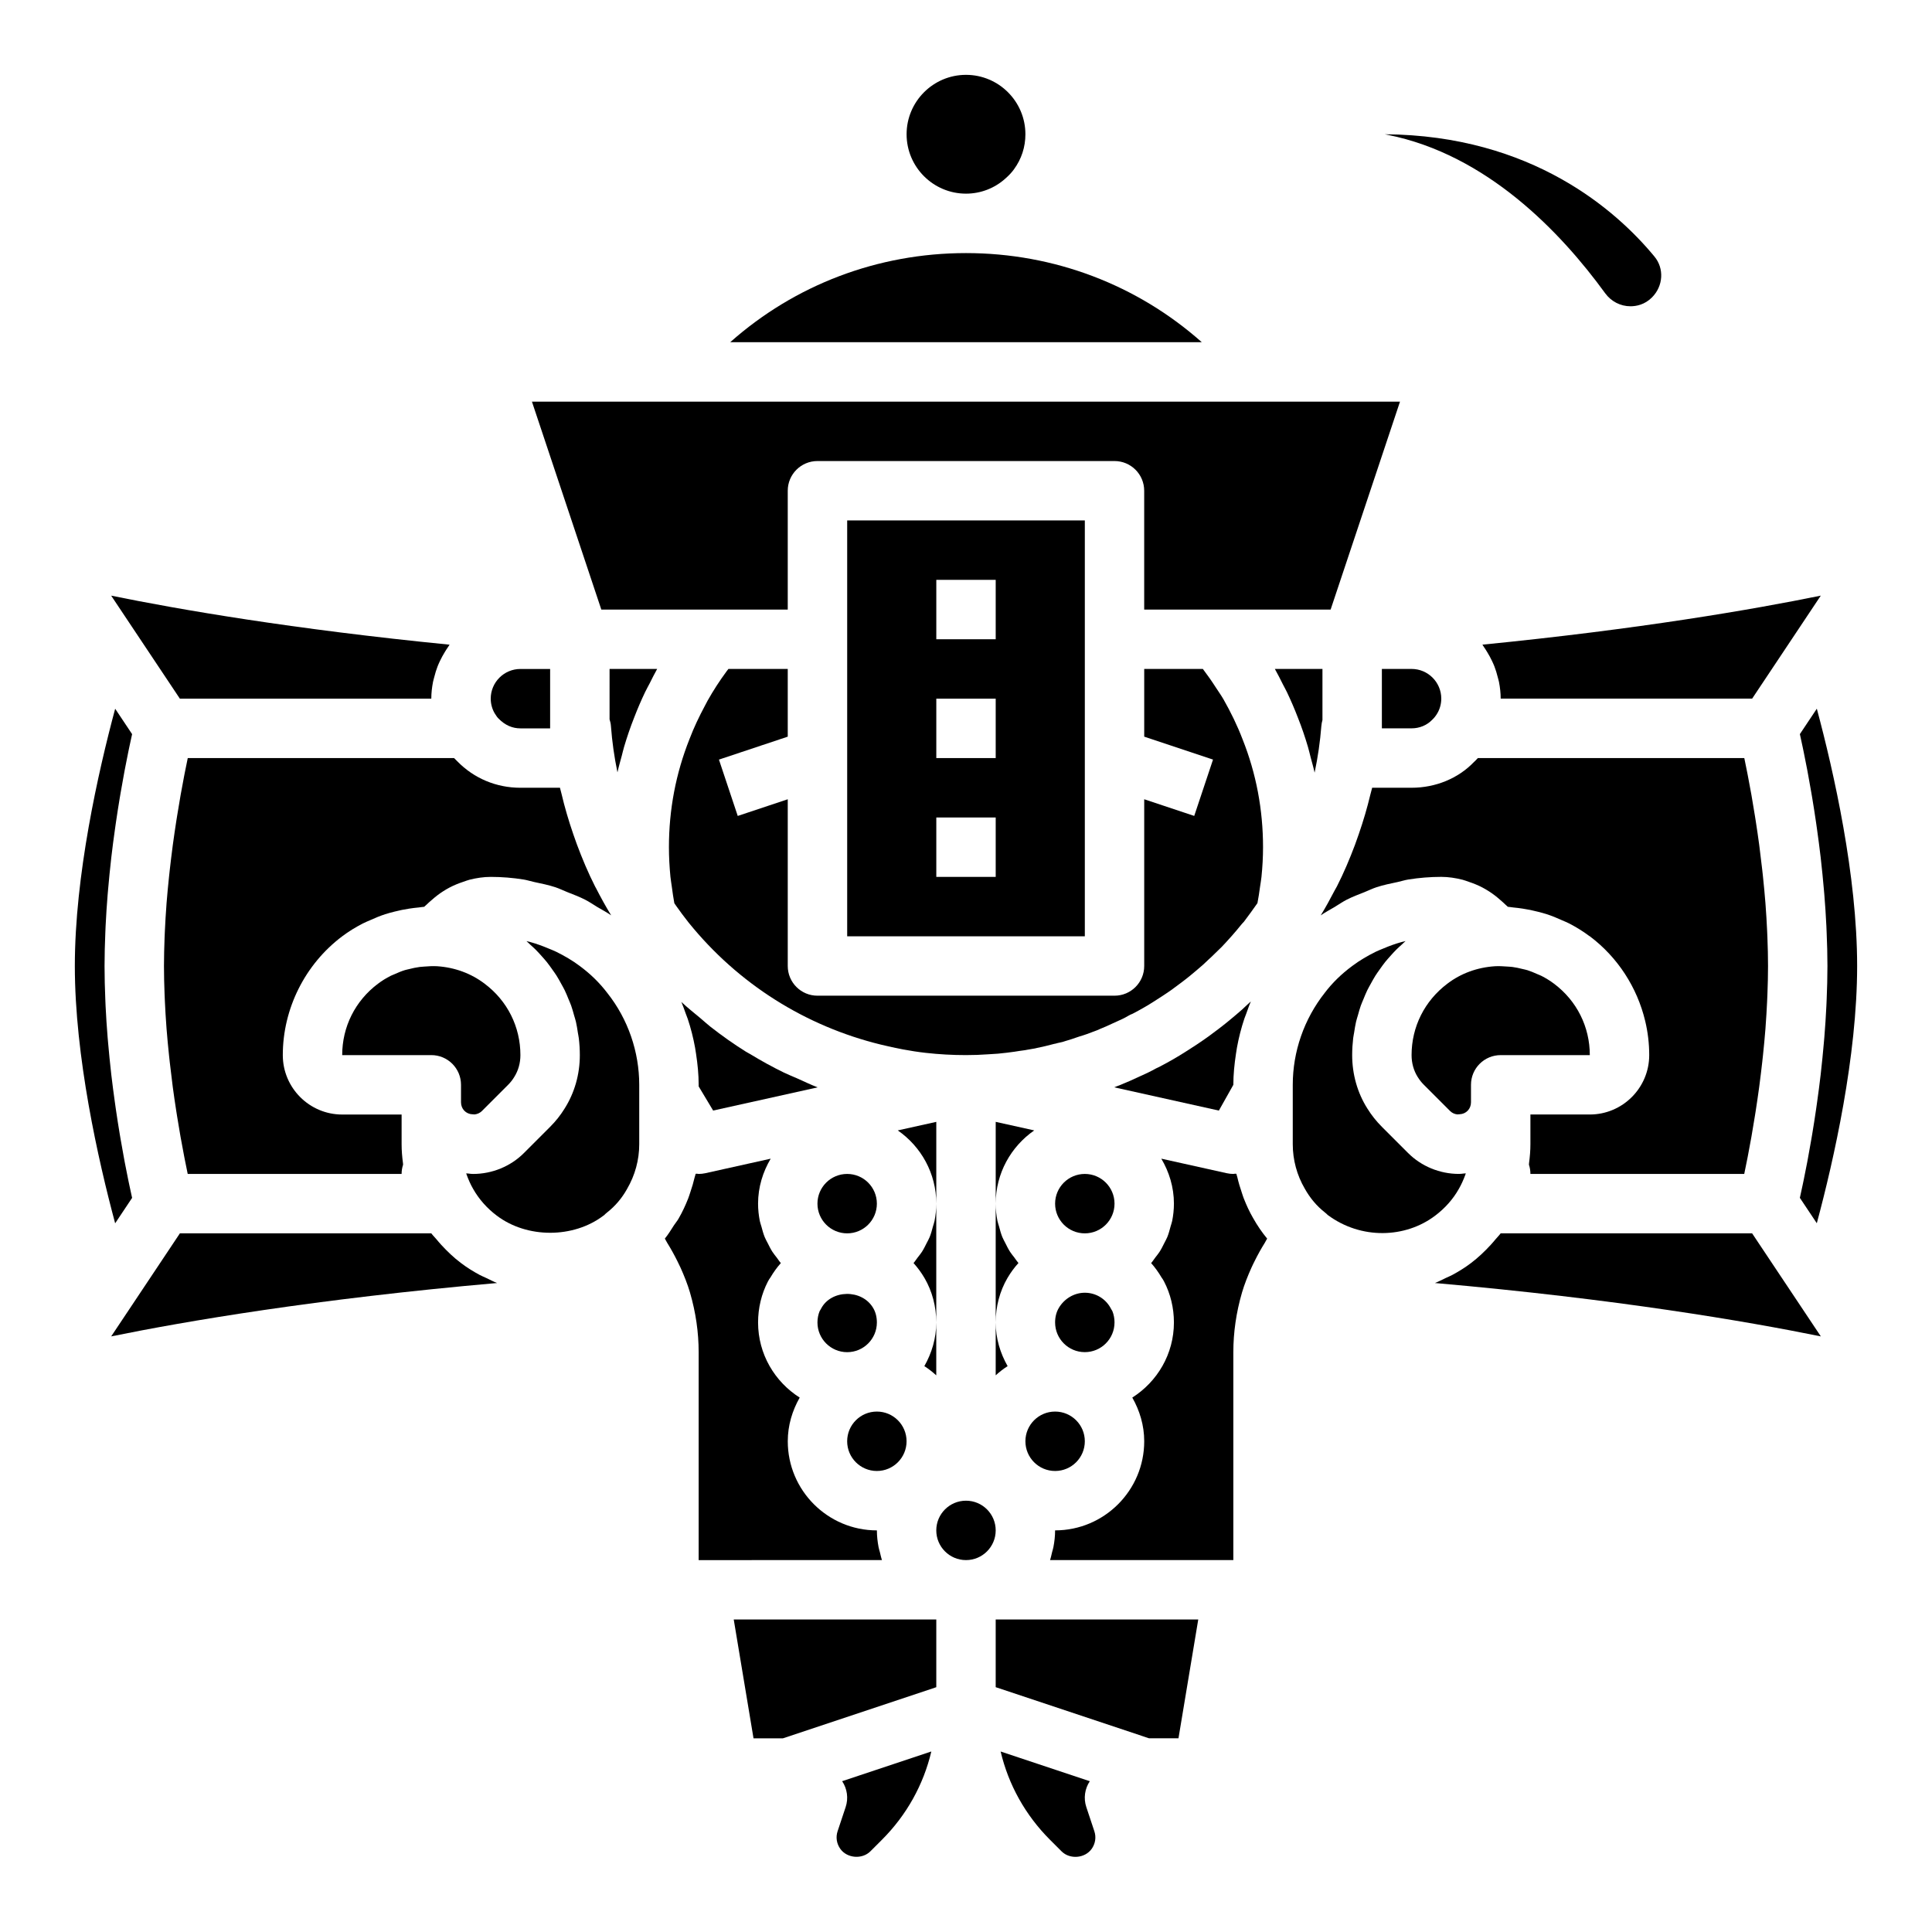 <?xml version="1.0" encoding="UTF-8"?>
<!-- Uploaded to: ICON Repo, www.svgrepo.com, Generator: ICON Repo Mixer Tools -->
<svg fill="#000000" width="800px" height="800px" version="1.1" viewBox="144 144 512 512" xmlns="http://www.w3.org/2000/svg">
 <g>
  <path d="m470.85 431.49c0-2.758 0.281-5.488 0.691-8.195 0.086-0.559 0.16-1.109 0.262-1.664 0.48-2.613 1.125-5.188 1.973-7.703 0.148-0.441 0.332-0.863 0.492-1.301 0.395-1.086 0.762-2.18 1.227-3.238-0.293 0.277-0.586 0.539-0.883 0.801l-0.566 0.527c-0.117 0.117-0.746 0.707-0.867 0.816-1.254 1.09-2.516 2.176-3.766 3.184-1.715 1.414-3.414 2.668-5.172 3.965-2.32 1.668-4.168 2.852-6.012 4.019-2.137 1.367-4.391 2.668-6.719 3.883-0.316 0.16-0.684 0.355-1.129 0.547-1.277 0.723-2.668 1.383-3.988 1.969l-1.23 0.562c-1.152 0.531-2.312 1.07-3.512 1.539-0.008 0.008-0.016 0.008-0.023 0.016-0.262 0.117-0.605 0.273-0.93 0.387-0.184 0.078-0.375 0.145-0.578 0.215l-0.215 0.078c-0.145 0.07-0.293 0.129-0.438 0.184-0.062 0.023-0.129 0.047-0.191 0.07l27.738 6.164z"/>
  <path d="m439.36 462.98c0 4.348-3.523 7.871-7.871 7.871-4.348 0-7.875-3.523-7.875-7.871 0-4.348 3.527-7.875 7.875-7.875 4.348 0 7.871 3.527 7.871 7.875"/>
  <path d="m477.92 379.04c0.121-0.887 0.293-1.758 0.383-2.652 0.266-2.602 0.414-5.231 0.414-7.879 0-9.934-1.82-19.543-5.418-28.574-1.414-3.703-3.137-7.211-5.047-10.578-0.633-1.113-1.391-2.137-2.078-3.215-1.07-1.676-2.215-3.289-3.406-4.867h-15.539v17.945l18.234 6.078-4.981 14.93-13.254-4.418v44.188c0 4.352-3.519 7.871-7.871 7.871h-78.723c-4.352 0-7.871-3.519-7.871-7.871v-44.184l-13.254 4.418-4.981-14.93 18.234-6.082v-17.945h-15.723c-0.168 0.219-0.34 0.438-0.504 0.656-1.816 2.465-3.488 5.039-4.996 7.719-0.258 0.457-0.488 0.93-0.734 1.391-1.516 2.832-2.91 5.742-4.066 8.781-3.641 9.145-5.465 18.754-5.465 28.688 0 2.613 0.145 5.227 0.395 7.824 0.09 0.906 0.258 1.801 0.375 2.699 0.191 1.453 0.395 2.898 0.664 4.332 0.164 0.242 0.332 0.484 0.496 0.719 1.039 1.477 2.117 2.926 3.25 4.359 13.172 16.336 31.055 27.504 50.918 32.371 3.922 0.961 7.898 1.746 11.957 2.203 3.519 0.395 7.078 0.594 10.668 0.594 2.008 0 4.004-0.07 5.941-0.215 1.812-0.086 3.375-0.215 4.867-0.414 1.605-0.207 2.566-0.324 3.477-0.492 0.285-0.055 0.578-0.094 0.867-0.117 0.367-0.031 0.715-0.109 1.07-0.176l1.344-0.23c0.492-0.062 0.898-0.16 1.27-0.254 1.566-0.332 2.812-0.605 4.059-0.953 0.285-0.086 0.586-0.152 0.883-0.199 0.316-0.102 0.738-0.207 1.191-0.293 0.453-0.078 0.867-0.199 1.293-0.355 1.367-0.391 2.082-0.645 2.781-0.891l1.055-0.355c1.461-0.422 2.551-0.844 3.535-1.223 0.062-0.023 0.215-0.078 0.375-0.137 0.207-0.094 0.43-0.168 0.652-0.246l0.121-0.047c0.27-0.137 0.547-0.262 0.824-0.367 1.008-0.383 1.977-0.84 2.938-1.285l1.453-0.66c1.016-0.445 2.043-0.914 2.938-1.461 0.398-0.238 0.816-0.438 1.254-0.605 2.121-1.113 3.883-2.121 5.574-3.207 1.637-1.047 3.25-2.074 4.789-3.168 1.883-1.391 3.367-2.477 4.844-3.691 1.246-1.016 2.352-1.977 3.453-2.93l0.555-0.523c0.109-0.109 0.746-0.699 0.859-0.809 0.637-0.555 1.246-1.168 1.867-1.777l1.613-1.566c1.668-1.754 3.559-3.852 5.297-6.027 0.18-0.223 0.387-0.426 0.59-0.633 1.238-1.641 2.441-3.293 3.609-4.969 0.277-1.41 0.488-2.848 0.684-4.293z"/>
  <path d="m431.49 525.95c0 4.348-3.527 7.875-7.875 7.875-4.348 0-7.871-3.527-7.871-7.875 0-4.348 3.523-7.871 7.871-7.871 4.348 0 7.875 3.523 7.875 7.871"/>
  <path d="m439.36 494.46c0-1.031-0.191-2.059-0.555-2.969-0.137-0.215-0.27-0.438-0.391-0.676-1.34-2.606-4-4.227-6.926-4.227-2.797 0-5.441 1.555-6.902 4.051-0.641 1.086-0.973 2.398-0.973 3.82 0 4.344 3.527 7.871 7.871 7.871 4.344 0.004 7.875-3.527 7.875-7.871z"/>
  <path d="m381.92 443.57c6.156 4.269 10.207 11.363 10.207 19.406v-21.672z"/>
  <path d="m368.51 502.34c4.344 0 7.871-3.527 7.871-7.871 0-1.422-0.332-2.738-0.969-3.812-2.992-5.137-11.207-4.926-13.828 0.168-0.121 0.238-0.254 0.461-0.391 0.676-0.363 0.906-0.559 1.938-0.559 2.965 0 4.344 3.531 7.875 7.875 7.875z"/>
  <path d="m391.66 467.57c-0.102 0.512-0.293 0.984-0.426 1.48-0.254 0.953-0.504 1.906-0.871 2.805-0.227 0.559-0.531 1.07-0.801 1.605-0.391 0.781-0.773 1.566-1.246 2.297-0.34 0.523-0.738 1-1.117 1.492-0.379 0.488-0.695 1.016-1.105 1.473 1.09 1.207 2.066 2.535 2.906 3.965 2.039 3.492 3.121 7.566 3.121 11.777v-31.488c0 1.574-0.168 3.106-0.461 4.594z"/>
  <path d="m376.38 462.98c0 4.348-3.523 7.871-7.871 7.871-4.348 0-7.875-3.523-7.875-7.871 0-4.348 3.527-7.875 7.875-7.875 4.348 0 7.871 3.527 7.871 7.875"/>
  <path d="m392.12 508.48v-14.016c0 4.227-1.207 8.141-3.16 11.578 1.133 0.719 2.172 1.547 3.16 2.438z"/>
  <path d="m418.08 443.57-10.207-2.266v21.672c0-8.043 4.055-15.137 10.207-19.406z"/>
  <path d="m332.99 438.31 27.691-6.152c-1.855-0.707-3.633-1.578-5.445-2.383-1.156-0.512-2.336-0.969-3.473-1.52-3.082-1.5-6.082-3.156-9.012-4.941-0.348-0.211-0.719-0.379-1.066-0.598-3.254-2.031-6.391-4.258-9.426-6.633-0.93-0.727-1.789-1.539-2.695-2.297-1.68-1.402-3.394-2.754-4.996-4.262 0.43 0.984 0.762 2.004 1.133 3.012 0.18 0.496 0.387 0.977 0.555 1.477 0.836 2.488 1.473 5.039 1.945 7.625 0.102 0.555 0.176 1.105 0.262 1.664 0.41 2.699 0.688 5.43 0.688 8.184v0.418z"/>
  <path d="m555.86 404.71c-1.07-0.809-2.203-1.5-3.383-2.102-0.371-0.191-0.77-0.316-1.148-0.488-0.836-0.375-1.68-0.738-2.555-1.012-0.426-0.133-0.867-0.211-1.301-0.316-0.875-0.219-1.754-0.418-2.652-0.535-0.453-0.059-0.914-0.074-1.371-0.109-1.082-0.078-2.172-0.148-3.277-0.086-4.695 0.309-9.047 1.906-12.59 4.613-6.055 4.555-9.5 11.445-9.5 18.938 0 2.113 0.562 4.113 1.613 5.789 0.516 0.824 1.023 1.461 1.668 2.106l6.926 6.926c0.5 0.5 1.191 0.824 1.922 0.898 0.207-0.023 0.414-0.039 0.621-0.047 1.711-0.066 2.996-1.426 2.996-3.156v-4.641c0-4.352 3.519-7.871 7.871-7.871h23.617c0-7.496-3.445-14.387-9.457-18.906z"/>
  <path d="m549.57 455.1h56.672c0.25-1.195 0.535-2.59 0.828-4.082 0.039-0.195 0.074-0.379 0.113-0.578 0.301-1.547 0.617-3.234 0.938-5.047 0.035-0.199 0.07-0.418 0.105-0.621 0.277-1.578 0.559-3.262 0.836-5 0.074-0.453 0.145-0.906 0.219-1.371 0.309-2 0.617-4.074 0.91-6.238 0.035-0.258 0.066-0.531 0.102-0.789 0.254-1.922 0.492-3.906 0.719-5.926 0.066-0.582 0.129-1.16 0.191-1.75 0.242-2.316 0.473-4.672 0.66-7.078 0.016-0.18 0.023-0.363 0.035-0.543 0.168-2.219 0.301-4.473 0.406-6.734 0.031-0.633 0.059-1.266 0.082-1.902 0.094-2.473 0.16-4.957 0.16-7.441 0-2.488-0.066-4.977-0.16-7.449-0.023-0.641-0.051-1.277-0.082-1.914-0.105-2.246-0.234-4.477-0.402-6.676-0.016-0.207-0.027-0.418-0.043-0.621-0.188-2.398-0.414-4.746-0.656-7.059-0.062-0.59-0.129-1.172-0.191-1.758-0.223-2.004-0.461-3.973-0.711-5.879-0.035-0.277-0.07-0.566-0.105-0.84-0.289-2.148-0.594-4.211-0.902-6.195-0.074-0.488-0.152-0.961-0.227-1.434-0.273-1.703-0.547-3.348-0.816-4.891-0.039-0.234-0.082-0.484-0.121-0.711-0.312-1.77-0.621-3.414-0.918-4.93-0.055-0.285-0.109-0.547-0.16-0.824-0.262-1.34-0.516-2.59-0.746-3.688-0.023-0.082-0.039-0.168-0.055-0.238h-70.594c-0.348 0.383-0.723 0.762-1.129 1.137-4.113 4.246-10.055 6.734-16.445 6.734h-10.449c-0.031 0.137-0.078 0.27-0.105 0.406-0.105 0.48-0.262 0.945-0.375 1.422-0.836 3.527-1.871 6.996-3.047 10.41-0.336 0.977-0.672 1.949-1.035 2.918-1.41 3.746-2.965 7.43-4.777 10.992-0.199 0.391-0.438 0.758-0.641 1.145-1.156 2.211-2.34 4.406-3.648 6.531 1.164-0.832 2.426-1.465 3.641-2.199 1.082-0.652 2.125-1.383 3.242-1.957 1.535-0.789 3.144-1.383 4.738-2.016 1.074-0.43 2.113-0.953 3.211-1.309 1.812-0.59 3.688-0.965 5.559-1.363 0.953-0.203 1.871-0.516 2.836-0.668 2.863-0.453 5.777-0.695 8.723-0.695 1.922 0 3.797 0.301 5.629 0.758 0.574 0.145 1.105 0.367 1.668 0.555 1.246 0.414 2.449 0.898 3.609 1.508 0.582 0.305 1.133 0.633 1.688 0.984 1.102 0.699 2.117 1.492 3.098 2.367 0.449 0.402 0.914 0.766 1.332 1.203 0.191 0.199 0.43 0.348 0.613 0.555 0.492 0.023 0.973 0.137 1.465 0.18 0.816 0.07 1.617 0.18 2.426 0.297 1.387 0.203 2.746 0.484 4.094 0.836 0.762 0.195 1.512 0.387 2.258 0.625 1.426 0.461 2.805 1.031 4.168 1.652 0.609 0.277 1.238 0.508 1.832 0.82 1.836 0.953 3.606 2.035 5.277 3.281 0.074 0.055 0.16 0.09 0.234 0.145 7.375 5.551 12.527 13.562 14.641 22.406 0.707 2.941 1.074 5.984 1.074 9.059 0 8.68-7.066 15.742-15.742 15.742h-15.742v7.871c0 1.672-0.141 3.34-0.363 5.019-0.02 0.133-0.008 0.266-0.027 0.402 0.258 0.781 0.387 1.602 0.391 2.434-0.004 0.012-0.004 0.016-0.004 0.02z"/>
  <path d="m537.26 315.47c0.309 0.43 0.578 0.875 0.855 1.328 0.473 0.766 0.902 1.551 1.289 2.371 0.227 0.48 0.445 0.957 0.637 1.453 0.352 0.902 0.625 1.832 0.863 2.781 0.113 0.453 0.258 0.891 0.348 1.355 0.273 1.422 0.445 2.883 0.445 4.387h66.637l18.195-27.297c-17.941 3.66-48.039 8.871-89.676 12.992 0.152 0.199 0.262 0.426 0.406 0.629z"/>
  <path d="m628.01 410.58c-0.137 2.805-0.316 5.57-0.539 8.293-0.043 0.543-0.094 1.066-0.141 1.602-0.227 2.598-0.48 5.152-0.762 7.633-0.023 0.219-0.047 0.445-0.07 0.664-0.301 2.602-0.633 5.094-0.977 7.516-0.082 0.578-0.16 1.141-0.242 1.707-0.332 2.269-0.672 4.453-1.016 6.508-0.082 0.492-0.16 0.934-0.242 1.414-0.301 1.754-0.598 3.414-0.887 4.969-0.07 0.383-0.141 0.781-0.211 1.148-0.324 1.695-0.625 3.211-0.914 4.613-0.094 0.461-0.18 0.867-0.27 1.293-0.258 1.223-0.5 2.344-0.707 3.266-0.016 0.066-0.035 0.168-0.051 0.234l4.492 6.734c4.523-16.84 10.688-44.227 10.688-68.176 0-23.953-6.164-51.34-10.684-68.184l-4.492 6.734c0.016 0.062 0.035 0.168 0.051 0.234 0.207 0.926 0.449 2.047 0.707 3.277 0.09 0.422 0.172 0.824 0.266 1.281 0.289 1.402 0.594 2.918 0.914 4.617 0.07 0.371 0.141 0.766 0.211 1.148 0.289 1.555 0.586 3.215 0.887 4.969 0.082 0.48 0.16 0.922 0.242 1.414 0.344 2.059 0.684 4.238 1.016 6.508 0.082 0.566 0.16 1.129 0.242 1.707 0.34 2.422 0.672 4.914 0.977 7.516 0.027 0.219 0.047 0.445 0.07 0.664 0.281 2.481 0.535 5.035 0.762 7.637 0.047 0.535 0.098 1.059 0.141 1.602 0.223 2.723 0.402 5.488 0.539 8.293 0.027 0.57 0.047 1.141 0.07 1.715 0.125 2.934 0.211 5.891 0.211 8.867 0 2.973-0.086 5.93-0.207 8.871-0.023 0.57-0.047 1.141-0.074 1.711z"/>
  <path d="m523.54 334.76c0.605-0.574 0.961-1.059 1.383-1.758 0.668-1.137 1.031-2.504 1.031-3.856 0-4.344-3.527-7.871-7.871-7.871h-7.871v15.742h7.871c2.098 0.004 4.043-0.805 5.457-2.258z"/>
  <path d="m569.39 221.72c1.598 2.176 4.051 3.445 6.703 3.445 1.531 0 3.758-0.406 5.688-2.336 3.019-3.019 3.297-7.695 0.637-10.871-9.945-12.043-32.363-32.105-71.43-32.375 0.254 0.055 0.508 0.102 0.762 0.152 26.203 5.215 45.816 25.707 57.641 41.984z"/>
  <path d="m411.03 506.04c-1.953-3.438-3.16-7.352-3.16-11.582v14.016c0.988-0.891 2.027-1.719 3.16-2.434z"/>
  <path d="m410.99 482.68c0.836-1.43 1.812-2.758 2.906-3.965-0.406-0.457-0.727-0.984-1.098-1.473-0.379-0.496-0.777-0.969-1.117-1.492-0.473-0.734-0.859-1.52-1.25-2.305-0.266-0.535-0.57-1.039-0.797-1.598-0.367-0.902-0.621-1.859-0.875-2.816-0.133-0.496-0.324-0.965-0.426-1.473-0.297-1.484-0.465-3.016-0.465-4.586v31.488c0-4.215 1.082-8.289 3.121-11.781z"/>
  <path d="m333.16 305.54h19.602v-31.488c0-4.352 3.519-7.871 7.871-7.871h78.719c4.352 0 7.871 3.519 7.871 7.871v31.488h49.406l18.387-55.105h-230.05l18.387 55.105z"/>
  <path d="m400 195.32c3.875 0 7.594-1.43 10.461-4.027 0.945-0.832 1.691-1.637 2.238-2.406 2.019-2.75 3.043-5.934 3.043-9.309 0-8.68-7.066-15.742-15.742-15.742-8.68 0-15.742 7.066-15.742 15.742-0.004 8.68 7.062 15.742 15.742 15.742z"/>
  <path d="m400 211.07c-23.395 0-45.402 8.449-62.484 23.617h124.97c-17.082-15.168-39.094-23.617-62.484-23.617z"/>
  <path d="m305.54 334.64c0.199 0.578 0.324 1.176 0.367 1.805 0.305 4.102 0.883 8.16 1.711 12.164 0.004 0.023 0.012 0.043 0.02 0.062 0.316-1.469 0.742-2.91 1.133-4.363 0.211-0.781 0.379-1.574 0.609-2.348 0.781-2.629 1.66-5.234 2.68-7.797 0.879-2.289 1.844-4.535 2.891-6.731 0.379-0.801 0.824-1.566 1.227-2.352 0.648-1.277 1.27-2.566 1.977-3.805h-12.613z"/>
  <path d="m384.25 525.95c0 4.348-3.523 7.875-7.871 7.875-4.348 0-7.871-3.527-7.871-7.875 0-4.348 3.523-7.871 7.871-7.871 4.348 0 7.871 3.523 7.871 7.871"/>
  <path d="m431.89 622.91c-0.785-2.336-0.414-4.875 0.922-6.871l-23.633-7.871c2.066 8.777 6.535 16.844 13.078 23.387l3.082 3.082c2.191 2.176 6.148 1.859 7.949-0.645 0.992-1.383 1.262-3.098 0.723-4.711z"/>
  <path d="m377.73 557.44c-0.238-0.68-0.371-1.402-0.551-2.106-0.113-0.445-0.262-0.871-0.348-1.328-0.273-1.441-0.445-2.918-0.445-4.438-13.023 0-23.617-10.594-23.617-23.617 0-4.227 1.207-8.141 3.16-11.578-6.606-4.188-11.031-11.52-11.031-19.91 0-3.805 0.898-7.566 2.613-10.863 0.199-0.383 0.43-0.754 0.684-1.09 0.793-1.359 1.715-2.629 2.738-3.781-0.41-0.457-0.73-0.988-1.102-1.473-0.379-0.496-0.777-0.969-1.117-1.492-0.477-0.738-0.867-1.527-1.262-2.32-0.266-0.527-0.566-1.031-0.789-1.582-0.371-0.906-0.621-1.863-0.879-2.82-0.133-0.496-0.324-0.965-0.426-1.473-0.293-1.488-0.461-3.019-0.461-4.59 0-4.367 1.273-8.406 3.344-11.918l-17.383 3.863c-0.566 0.121-1.137 0.18-1.707 0.18-0.152 0-0.297-0.051-0.449-0.059-0.113-0.004-0.23 0.031-0.34 0.02-0.066 0.328-0.203 0.633-0.277 0.957-0.305 1.312-0.688 2.602-1.125 3.875-0.199 0.578-0.363 1.16-0.59 1.727-0.711 1.801-1.523 3.562-2.5 5.246 0 0.004-0.004 0.004-0.004 0.008-0.012 0.02-0.02 0.039-0.031 0.059-0.352 0.629-0.84 1.176-1.234 1.785-0.773 1.199-1.508 2.43-2.41 3.519 0.227 0.348 0.383 0.734 0.605 1.086 0.977 1.57 1.871 3.176 2.688 4.824 0.297 0.605 0.602 1.199 0.875 1.812 0.969 2.16 1.844 4.352 2.504 6.59v0.023c0 0.004 0.004 0.012 0.008 0.016 1.516 5.207 2.281 10.504 2.281 15.746v55.105z"/>
  <path d="m368.1 622.91-2.121 6.363c-0.539 1.613-0.27 3.328 0.723 4.711 1.801 2.5 5.758 2.812 7.949 0.645l3.082-3.082c6.543-6.543 11.008-14.605 13.078-23.387l-23.633 7.871c1.34 2.004 1.707 4.543 0.922 6.879z"/>
  <path d="m343.69 604.67h7.805l40.633-13.547v-17.941h-53.68z"/>
  <path d="m407.87 591.12 40.637 13.547h7.801l5.242-31.488h-53.68z"/>
  <path d="m608.33 470.85h-66.637c-0.414 0.559-0.922 1.051-1.367 1.586-0.414 0.496-0.82 0.984-1.262 1.461-1.602 1.73-3.309 3.375-5.234 4.824-1.566 1.195-3.246 2.234-4.988 3.172-0.555 0.301-1.145 0.523-1.715 0.797-0.949 0.449-1.875 0.949-2.856 1.324 48.172 4.242 82.547 10.133 102.27 14.145l-4.797-7.195z"/>
  <path d="m530.59 459.1c0.695-1.199 1.25-2.461 1.719-3.727 0.051-0.141 0.09-0.281 0.141-0.422-0.184 0.02-0.363 0.035-0.551 0.043-0.461 0.066-0.91 0.105-1.301 0.105-5.019 0-9.926-2.016-13.438-5.535l-6.926-6.926c-1.492-1.492-2.762-3.082-3.875-4.875-2.621-4.141-4.019-9.055-4.019-14.152 0-1.5 0.094-2.996 0.266-4.473 0.059-0.496 0.172-0.98 0.25-1.473 0.152-0.977 0.297-1.957 0.52-2.914 0.133-0.574 0.324-1.129 0.484-1.691 0.242-0.859 0.473-1.719 0.77-2.559 0.211-0.594 0.477-1.168 0.715-1.75 0.32-0.781 0.629-1.562 1-2.324 0.289-0.594 0.621-1.16 0.938-1.738 0.395-0.715 0.781-1.434 1.215-2.125 0.359-0.57 0.762-1.113 1.148-1.664 0.465-0.656 0.926-1.312 1.426-1.941 0.426-0.531 0.887-1.035 1.34-1.547 0.535-0.602 1.07-1.199 1.645-1.766 0.48-0.48 0.992-0.93 1.5-1.387 0.316-0.285 0.609-0.594 0.938-0.867-0.344 0.086-0.691 0.16-1.035 0.254-1.633 0.449-3.227 1.023-4.785 1.688-0.691 0.293-1.398 0.551-2.074 0.883-2.164 1.074-4.277 2.297-6.25 3.781-2.875 2.129-5.305 4.512-7.266 7.102-5.512 6.988-8.488 15.605-8.488 24.387v15.742c0 4.137 1.098 8.211 3.184 11.777 1.414 2.527 3.176 4.606 5.312 6.289 0.27 0.207 0.523 0.438 0.754 0.676 8.84 6.582 20.617 6.18 28.496 0.184 2.59-1.945 4.742-4.375 6.25-7.055z"/>
  <path d="m490.62 341.93c0.277 0.93 0.48 1.879 0.727 2.816 0.352 1.336 0.746 2.656 1.035 4.008 0.004-0.02 0.012-0.039 0.016-0.062 0.852-4.031 1.449-8.133 1.773-12.277 0.051-0.555 0.148-1.094 0.293-1.602v-13.539h-12.613c0.766 1.344 1.445 2.738 2.148 4.125 0.348 0.684 0.734 1.348 1.062 2.043 1.051 2.211 2.023 4.469 2.906 6.773 1.008 2.523 1.879 5.102 2.652 7.715z"/>
  <path d="m476.13 466.86c-0.008-0.016-0.02-0.027-0.031-0.043-0.98-1.676-1.789-3.449-2.5-5.266-0.195-0.496-0.34-1.004-0.512-1.508-0.461-1.336-0.863-2.684-1.18-4.066-0.07-0.309-0.203-0.602-0.266-0.914-0.113 0.008-0.23-0.027-0.34-0.02-0.156 0.012-0.301 0.059-0.453 0.059-0.57 0-1.137-0.062-1.707-0.184l-17.383-3.863c2.074 3.512 3.344 7.555 3.344 11.922 0 1.574-0.168 3.106-0.465 4.594-0.102 0.504-0.289 0.973-0.422 1.465-0.258 0.961-0.508 1.918-0.879 2.824-0.227 0.551-0.527 1.055-0.793 1.586-0.395 0.793-0.781 1.582-1.262 2.32-0.34 0.523-0.734 0.996-1.113 1.488-0.375 0.488-0.695 1.02-1.105 1.477 1.023 1.152 1.945 2.422 2.738 3.781 0 0 0 0.004 0.004 0.004 0.004 0.008 0.016 0.016 0.02 0.027 0.246 0.332 0.469 0.684 0.66 1.062 1.719 3.293 2.617 7.051 2.617 10.855 0 8.387-4.426 15.719-11.031 19.91 1.953 3.438 3.16 7.352 3.16 11.578 0 13.023-10.594 23.617-23.617 23.617 0 1.52-0.172 2.996-0.449 4.438-0.086 0.457-0.234 0.883-0.348 1.328-0.176 0.707-0.309 1.43-0.547 2.106h48.578v-55.105c0-5.242 0.77-10.539 2.281-15.738 0-0.004 0.004-0.012 0.008-0.016v-0.023c0.664-2.238 1.535-4.43 2.504-6.59 0.273-0.613 0.578-1.211 0.875-1.812 0.812-1.648 1.707-3.254 2.688-4.824 0.219-0.352 0.375-0.738 0.605-1.086-1.375-1.66-2.598-3.453-3.676-5.367 0 0-0.004-0.008-0.004-0.016z"/>
  <path d="m407.87 549.57c0 4.348-3.523 7.871-7.871 7.871s-7.875-3.523-7.875-7.871 3.527-7.871 7.875-7.871 7.871 3.523 7.871 7.871"/>
  <path d="m192.93 348.98c-0.035 0.195-0.074 0.379-0.113 0.578-0.301 1.547-0.617 3.234-0.938 5.047-0.035 0.199-0.07 0.418-0.105 0.621-0.277 1.578-0.559 3.262-0.836 5-0.074 0.453-0.145 0.906-0.219 1.371-0.309 2-0.617 4.074-0.91 6.238-0.035 0.258-0.066 0.531-0.102 0.789-0.254 1.922-0.492 3.906-0.719 5.926-0.066 0.582-0.129 1.16-0.191 1.75-0.242 2.316-0.473 4.672-0.66 7.078-0.016 0.18-0.023 0.363-0.035 0.543-0.168 2.219-0.301 4.473-0.406 6.734-0.031 0.633-0.059 1.266-0.082 1.902-0.09 2.473-0.16 4.961-0.16 7.445 0 2.488 0.066 4.977 0.16 7.449 0.023 0.641 0.051 1.277 0.082 1.914 0.105 2.246 0.234 4.481 0.402 6.68 0.016 0.203 0.027 0.414 0.043 0.617 0.188 2.398 0.414 4.75 0.656 7.059 0.062 0.59 0.129 1.176 0.191 1.758 0.223 2.004 0.461 3.973 0.711 5.879 0.035 0.277 0.07 0.566 0.105 0.84 0.289 2.148 0.594 4.211 0.902 6.195 0.074 0.488 0.152 0.957 0.227 1.434 0.273 1.707 0.547 3.356 0.82 4.906 0.039 0.227 0.078 0.469 0.121 0.691 0.316 1.773 0.621 3.418 0.918 4.938 0.055 0.285 0.109 0.547 0.16 0.824 0.262 1.34 0.516 2.59 0.746 3.688 0.02 0.074 0.035 0.16 0.051 0.23h56.68v-0.012c0-0.832 0.133-1.652 0.391-2.434-0.02-0.137-0.012-0.27-0.027-0.402-0.223-1.684-0.363-3.352-0.363-5.023v-7.871h-15.742c-8.68 0-15.742-7.066-15.742-15.742 0-12.301 5.883-24.07 15.73-31.48 1.727-1.305 3.566-2.418 5.473-3.41 0.645-0.336 1.316-0.586 1.977-0.883 1.297-0.586 2.602-1.133 3.957-1.574 0.812-0.266 1.633-0.469 2.461-0.684 1.277-0.324 2.562-0.594 3.871-0.789 0.855-0.129 1.707-0.242 2.574-0.316 0.48-0.039 0.949-0.152 1.43-0.176 0.188-0.207 0.422-0.355 0.613-0.555 0.422-0.438 0.883-0.801 1.332-1.203 0.977-0.871 1.996-1.668 3.098-2.367 0.555-0.352 1.105-0.68 1.688-0.984 1.16-0.609 2.363-1.094 3.609-1.508 0.559-0.184 1.094-0.41 1.668-0.555 1.824-0.453 3.699-0.75 5.621-0.75 2.945 0 5.856 0.242 8.711 0.695 0.953 0.152 1.863 0.461 2.801 0.66 1.883 0.402 3.769 0.777 5.59 1.375 1.082 0.355 2.106 0.867 3.164 1.289 1.613 0.641 3.238 1.246 4.793 2.043 1.098 0.562 2.125 1.281 3.191 1.922 1.227 0.738 2.496 1.375 3.672 2.211-1.441-2.344-2.762-4.758-4.016-7.203-0.07-0.141-0.16-0.273-0.23-0.414-1.848-3.641-3.43-7.41-4.859-11.246-0.328-0.879-0.633-1.762-0.938-2.652-1.215-3.531-2.281-7.117-3.133-10.766-0.086-0.367-0.203-0.723-0.285-1.094-0.031-0.148-0.078-0.289-0.113-0.438h-10.477c-6.387 0-12.332-2.492-16.742-7.027-0.293-0.266-0.578-0.551-0.848-0.844h-70.57c-0.25 1.195-0.535 2.59-0.828 4.082z"/>
  <path d="m297.69 400.03c-1.984-1.492-4.102-2.719-6.273-3.793-0.688-0.34-1.402-0.602-2.106-0.898-1.547-0.656-3.129-1.227-4.746-1.676-0.348-0.098-0.703-0.172-1.055-0.258 0.363 0.301 0.688 0.641 1.035 0.957 0.457 0.414 0.922 0.82 1.359 1.254 0.621 0.617 1.203 1.262 1.781 1.918 0.406 0.461 0.82 0.91 1.203 1.391 0.547 0.68 1.043 1.387 1.543 2.098 0.352 0.504 0.719 0.996 1.047 1.516 0.461 0.727 0.871 1.484 1.285 2.242 0.297 0.543 0.609 1.074 0.883 1.633 0.379 0.781 0.699 1.586 1.027 2.391 0.23 0.566 0.488 1.121 0.691 1.695 0.301 0.848 0.535 1.715 0.777 2.582 0.156 0.559 0.348 1.105 0.48 1.672 0.227 0.969 0.371 1.957 0.523 2.945 0.074 0.484 0.188 0.957 0.246 1.445 0.176 1.477 0.27 2.969 0.27 4.473 0 5.098-1.398 10.008-4.059 14.199-1.078 1.746-2.344 3.336-3.836 4.828l-6.926 6.926c-3.516 3.523-8.422 5.535-13.441 5.535-0.391 0-0.84-0.039-1.301-0.109-0.188-0.008-0.367-0.023-0.551-0.043 0.051 0.145 0.09 0.285 0.145 0.43 0.465 1.258 1.004 2.492 1.668 3.641 1.555 2.762 3.707 5.188 6.258 7.102 8.027 6.106 20.348 6.074 28.297 0.031 0.121-0.094 0.176-0.129 0.184-0.129 0.254-0.262 0.523-0.508 0.809-0.73 2.137-1.684 3.898-3.758 5.242-6.164 2.156-3.688 3.254-7.762 3.254-11.898v-15.742c0-8.777-2.977-17.398-8.387-24.254-2.062-2.723-4.488-5.106-7.328-7.207z"/>
  <path d="m431.49 281.92h-62.977v110.21h62.977zm-23.617 94.465h-15.742v-15.742h15.742zm0-31.488h-15.742v-15.742h15.742zm0-31.488h-15.742v-15.742h15.742z"/>
  <path d="m269.16 439.29c0.207 0.008 0.406 0.023 0.613 0.047 0.746-0.086 1.43-0.398 1.93-0.898l6.926-6.926c0.645-0.645 1.152-1.285 1.629-2.059 1.094-1.727 1.656-3.723 1.656-5.84 0-7.496-3.445-14.383-9.457-18.902-3.59-2.742-7.938-4.344-12.633-4.652-1.141-0.062-2.262 0.004-3.383 0.094-0.398 0.031-0.801 0.047-1.195 0.098-0.988 0.129-1.953 0.34-2.906 0.586-0.352 0.09-0.707 0.152-1.051 0.258-0.953 0.293-1.867 0.684-2.773 1.094-0.32 0.145-0.652 0.25-0.965 0.41-1.184 0.602-2.324 1.297-3.394 2.106-6.031 4.527-9.473 11.418-9.473 18.91h23.617c4.352 0 7.871 3.519 7.871 7.871v4.644c0 1.73 1.281 3.09 2.988 3.16z"/>
  <path d="m276.16 334.47c1.715 1.746 3.66 2.555 5.758 2.555h7.871v-15.742h-7.871c-4.344 0-7.871 3.527-7.871 7.871 0 1.352 0.367 2.723 1.035 3.863 0.414 0.684 0.766 1.168 1.078 1.453z"/>
  <path d="m258.3 329.15c0-1.504 0.172-2.965 0.445-4.394 0.09-0.465 0.23-0.902 0.344-1.352 0.242-0.953 0.516-1.883 0.867-2.785 0.191-0.496 0.41-0.969 0.633-1.445 0.387-0.82 0.816-1.609 1.289-2.375 0.277-0.449 0.551-0.898 0.855-1.324 0.145-0.203 0.254-0.43 0.406-0.629-41.637-4.121-71.73-9.332-89.676-12.992l18.203 27.297z"/>
  <path d="m271.14 481.88c-1.746-0.938-3.43-1.984-5.008-3.188-1.918-1.438-3.621-3.086-5.215-4.816-0.43-0.465-0.832-0.945-1.234-1.43-0.453-0.539-0.961-1.031-1.379-1.594h-66.633l-13.406 20.109-4.801 7.195c19.719-4.012 54.098-9.91 102.27-14.145-0.984-0.375-1.91-0.875-2.859-1.324-0.574-0.277-1.172-0.508-1.738-0.809z"/>
  <path d="m179.01 461.45c-0.016-0.062-0.035-0.168-0.051-0.234-0.207-0.922-0.449-2.043-0.707-3.266-0.09-0.426-0.172-0.832-0.27-1.293-0.289-1.402-0.594-2.918-0.914-4.613-0.07-0.371-0.141-0.766-0.211-1.148-0.289-1.555-0.586-3.215-0.887-4.969-0.082-0.48-0.16-0.922-0.242-1.414-0.344-2.059-0.684-4.238-1.016-6.508-0.082-0.566-0.16-1.129-0.242-1.707-0.34-2.422-0.672-4.914-0.977-7.516-0.027-0.219-0.047-0.445-0.07-0.664-0.281-2.481-0.535-5.031-0.762-7.633-0.047-0.539-0.098-1.062-0.141-1.602-0.223-2.723-0.402-5.488-0.539-8.293-0.027-0.57-0.047-1.141-0.07-1.715-0.121-2.941-0.203-5.898-0.203-8.871s0.086-5.93 0.207-8.871c0.023-0.574 0.043-1.141 0.07-1.715 0.137-2.805 0.316-5.57 0.539-8.293 0.043-0.539 0.094-1.062 0.141-1.602 0.227-2.602 0.48-5.156 0.762-7.637 0.023-0.219 0.047-0.445 0.07-0.664 0.301-2.602 0.633-5.094 0.977-7.516 0.082-0.578 0.16-1.141 0.242-1.707 0.332-2.269 0.672-4.453 1.016-6.508 0.082-0.492 0.16-0.934 0.242-1.414 0.301-1.754 0.598-3.414 0.887-4.969 0.07-0.383 0.141-0.781 0.211-1.148 0.324-1.699 0.625-3.215 0.914-4.617 0.094-0.453 0.176-0.859 0.266-1.281 0.258-1.227 0.5-2.352 0.707-3.277 0.016-0.066 0.035-0.168 0.051-0.234l-4.488-6.731c-4.519 16.844-10.688 44.23-10.688 68.184s6.164 51.34 10.684 68.184z"/>
 </g>
</svg>